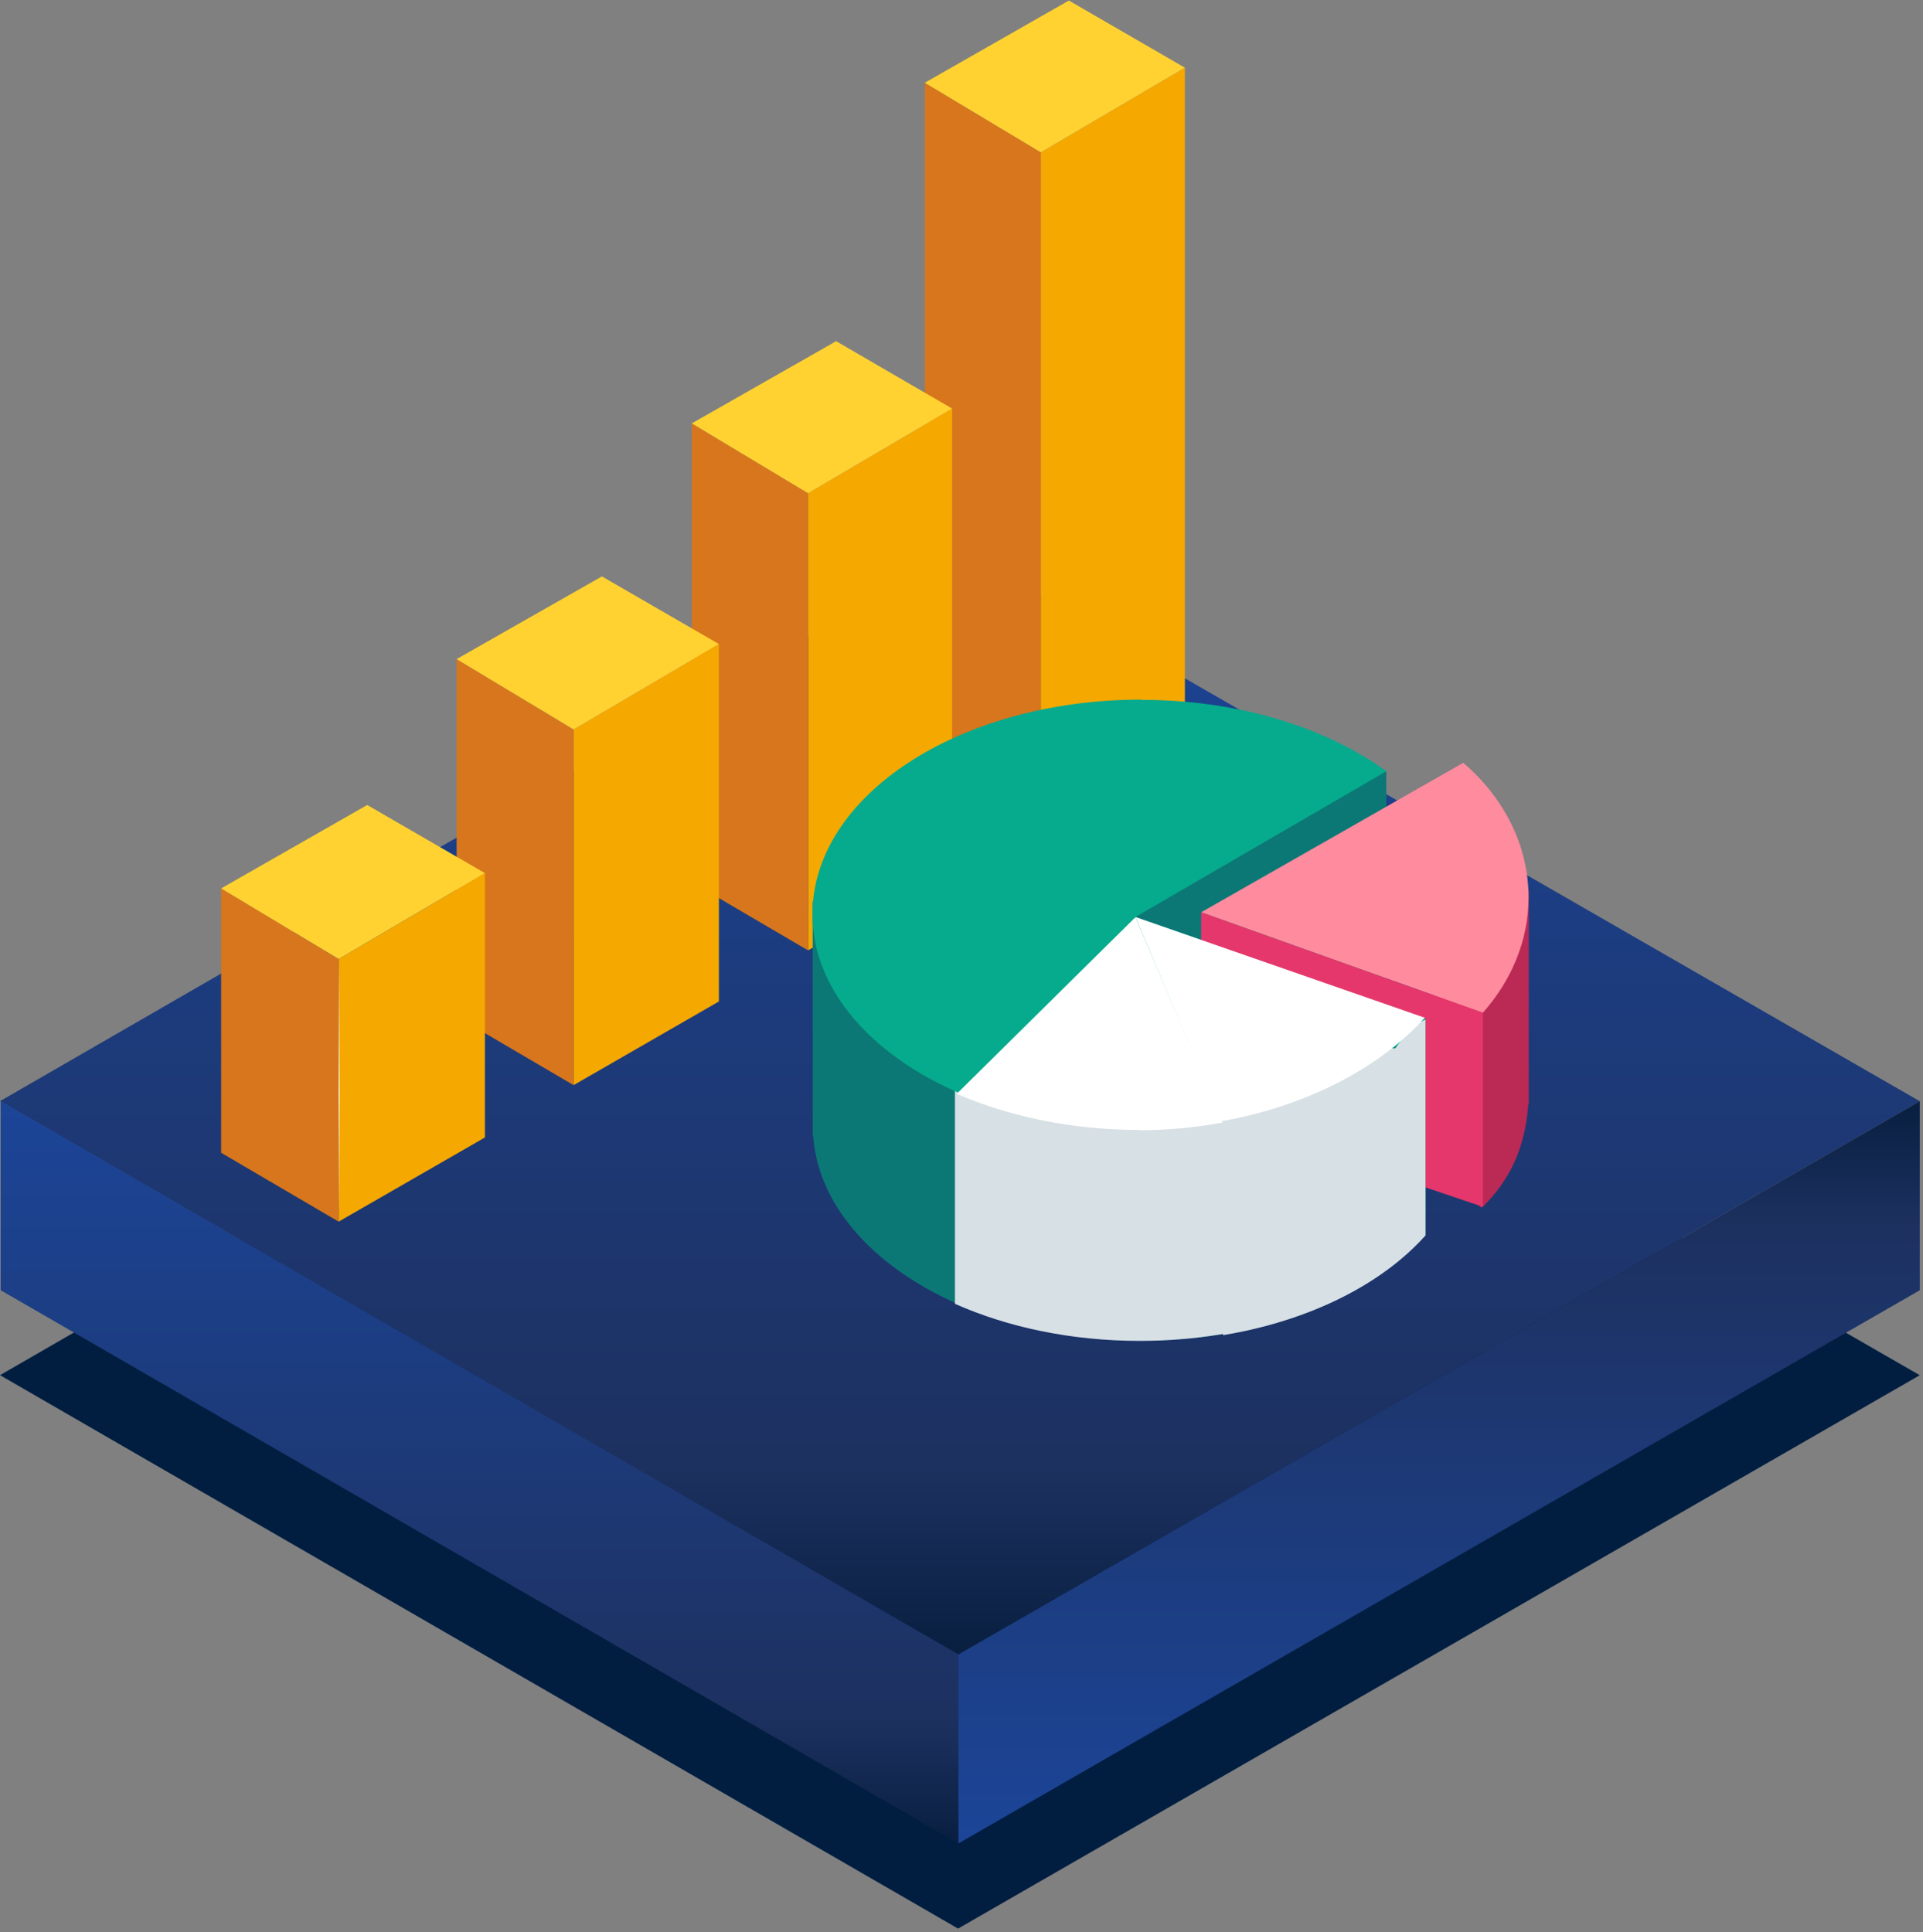 <svg width="400" height="402" viewBox="0 0 400 402" fill="none" xmlns="http://www.w3.org/2000/svg">
<rect x="0" y="0" width="400" height="402" fill="#808080" stroke="none"/>
<path d="M199.364 171L399.33 286.093L199.286 401.212L0 286.08L199.364 171Z" fill="#011E41" style="mix-blend-mode:multiply"/>
<path d="M199.364 114L399.33 229.093L199.286 344.212L0 229.08L199.364 114Z" fill="url(#paint0_linear_704_17663)"/>
<path d="M199.365 383.492L0.145 268.412V229.093L199.365 344.173V383.492Z" fill="url(#paint1_linear_704_17663)"/>
<path d="M399.331 268.412L199.365 383.492V344.173L399.331 229.093V268.412Z" fill="url(#paint2_linear_704_17663)"/>
<path d="M246.468 152.213L216.498 169.518V31.694L246.468 14.081V152.213Z" fill="#F5A800"/>
<path d="M192.365 155.345L216.495 169.518V31.694L192.365 17.214V155.345Z" fill="#D7761D"/>
<path d="M246.465 14.081L222.335 0.114L192.365 17.214L216.495 31.695L246.465 14.081Z" fill="#FFD231"/>
<path d="M198.054 180.404L168.084 197.709V102.609L198.054 84.996V180.404Z" fill="#F5A800"/>
<path d="M143.902 183.536L168.083 197.709V102.609L143.902 88.077V183.536Z" fill="#D7761D"/>
<path d="M198.054 84.996L173.924 70.977L143.902 88.077L168.083 102.609L198.054 84.996Z" fill="#FFD231"/>
<path d="M149.539 208.338L119.312 225.746V151.751L149.539 133.984V208.338Z" fill="#F5A800"/>
<path d="M94.977 211.471L119.311 225.746V151.751L94.977 137.116V211.471Z" fill="#D7761D"/>
<path d="M149.538 133.984L125.203 119.914L94.977 137.116L119.311 151.751L149.538 133.984Z" fill="#FFD231"/>
<path d="M100.869 236.632L70.438 254.142V199.506L100.869 181.636V236.632Z" fill="#F5A800"/>
<path d="M46 239.816L70.437 254.142V199.506L46 184.82V239.816Z" fill="#D7761D"/>
<path d="M100.869 181.636L76.38 167.464L46 184.82L70.437 199.506L100.869 181.636Z" fill="#FFD231"/>
<path d="M70.642 199.506H70.438V254.142H70.642V199.506Z" fill="url(#paint3_linear_704_17663)"/>
<path d="M189.758 187.561V202.309C199.051 196.409 210.874 192.218 224.091 190.51V217.833H290.278C290.278 217.833 293.53 213.072 296.576 211.83V256.747C284.702 269.995 262.708 278.895 237.462 278.895C200.755 278.895 170.862 260.059 169.159 236.41H169.055V187.509H189.81L189.758 187.561Z" fill="#0C7876"/>
<path d="M235.498 160.445H288.365V213.072H235.498V160.445Z" fill="#0C7876"/>
<path d="M297.246 195.582C297.246 195.582 296.781 195.271 296.523 195.168C296.523 195.168 305.196 254.315 308.449 251.055C313.921 245.57 317.226 239.101 317.897 229.735H318V185.077L297.246 180.833V195.582Z" fill="#BA2A55"/>
<path d="M304.371 158.686C312.786 165.93 317.949 175.814 317.949 186.681C317.949 195.685 314.387 203.965 308.45 210.692L249.852 189.786L304.371 158.686Z" fill="#FF8B9E"/>
<path d="M268.797 273.876C259.297 277.136 248.507 278.947 237.046 278.947C222.796 278.947 209.58 276.101 198.635 271.237V197.393C205.656 194.288 213.555 192.011 222.074 190.769H223.674V217.885H268.797V273.876Z" fill="#D7E0E5"/>
<path d="M237.408 145.593C257.646 145.593 275.819 151.337 288.364 160.445L236.169 190.769L296.521 211.882C284.647 225.129 262.654 234.858 237.408 234.858C199.616 234.858 169.001 214.883 169.001 190.2C169.001 165.516 199.616 145.542 237.408 145.542V145.593Z" fill="#05AB8C"/>
<path d="M296.525 211.882L249.854 195.944V189.786L308.451 210.692V251.055L296.525 247.019V211.882Z" fill="#E5376B"/>
<path d="M254.393 218.092H290.223C290.223 218.092 293.475 213.331 296.521 212.089V257.006C287.435 267.2 272.308 274.807 254.393 277.757V218.04V218.092Z" fill="#D7E0E5"/>
<path d="M236.169 190.769L296.367 211.727C287.229 221.921 272.102 230.045 254.136 233.254L236.169 190.769Z" fill="white"/>
<path d="M236.996 235.065C222.953 235.065 209.891 232.271 198.998 227.562L236.17 190.821L254.395 233.512C248.819 234.547 243.036 235.117 236.996 235.117V235.065Z" fill="white"/>
<defs>
<linearGradient id="paint0_linear_704_17663" x1="199.665" y1="114" x2="199.665" y2="344.212" gradientUnits="userSpaceOnUse">
<stop stop-color="#1C4598"/>
<stop offset="0.83" stop-color="#1D3160"/>
<stop offset="1" stop-color="#081F40"/>
</linearGradient>
<linearGradient id="paint1_linear_704_17663" x1="99.755" y1="229.093" x2="99.755" y2="383.492" gradientUnits="userSpaceOnUse">
<stop stop-color="#1C4598"/>
<stop offset="0.83" stop-color="#1D3160"/>
<stop offset="1" stop-color="#081F40"/>
</linearGradient>
<linearGradient id="paint2_linear_704_17663" x1="299.342" y1="383.492" x2="299.342" y2="229.093" gradientUnits="userSpaceOnUse">
<stop stop-color="#1C4598"/>
<stop offset="0.83" stop-color="#1D3160"/>
<stop offset="1" stop-color="#081F40"/>
</linearGradient>
<linearGradient id="paint3_linear_704_17663" x1="70.54" y1="199.506" x2="70.54" y2="254.142" gradientUnits="userSpaceOnUse">
<stop stop-color="white" stop-opacity="0"/>
<stop offset="0.51" stop-color="white"/>
<stop offset="0.97" stop-color="white" stop-opacity="0"/>
</linearGradient>
</defs>
</svg>
